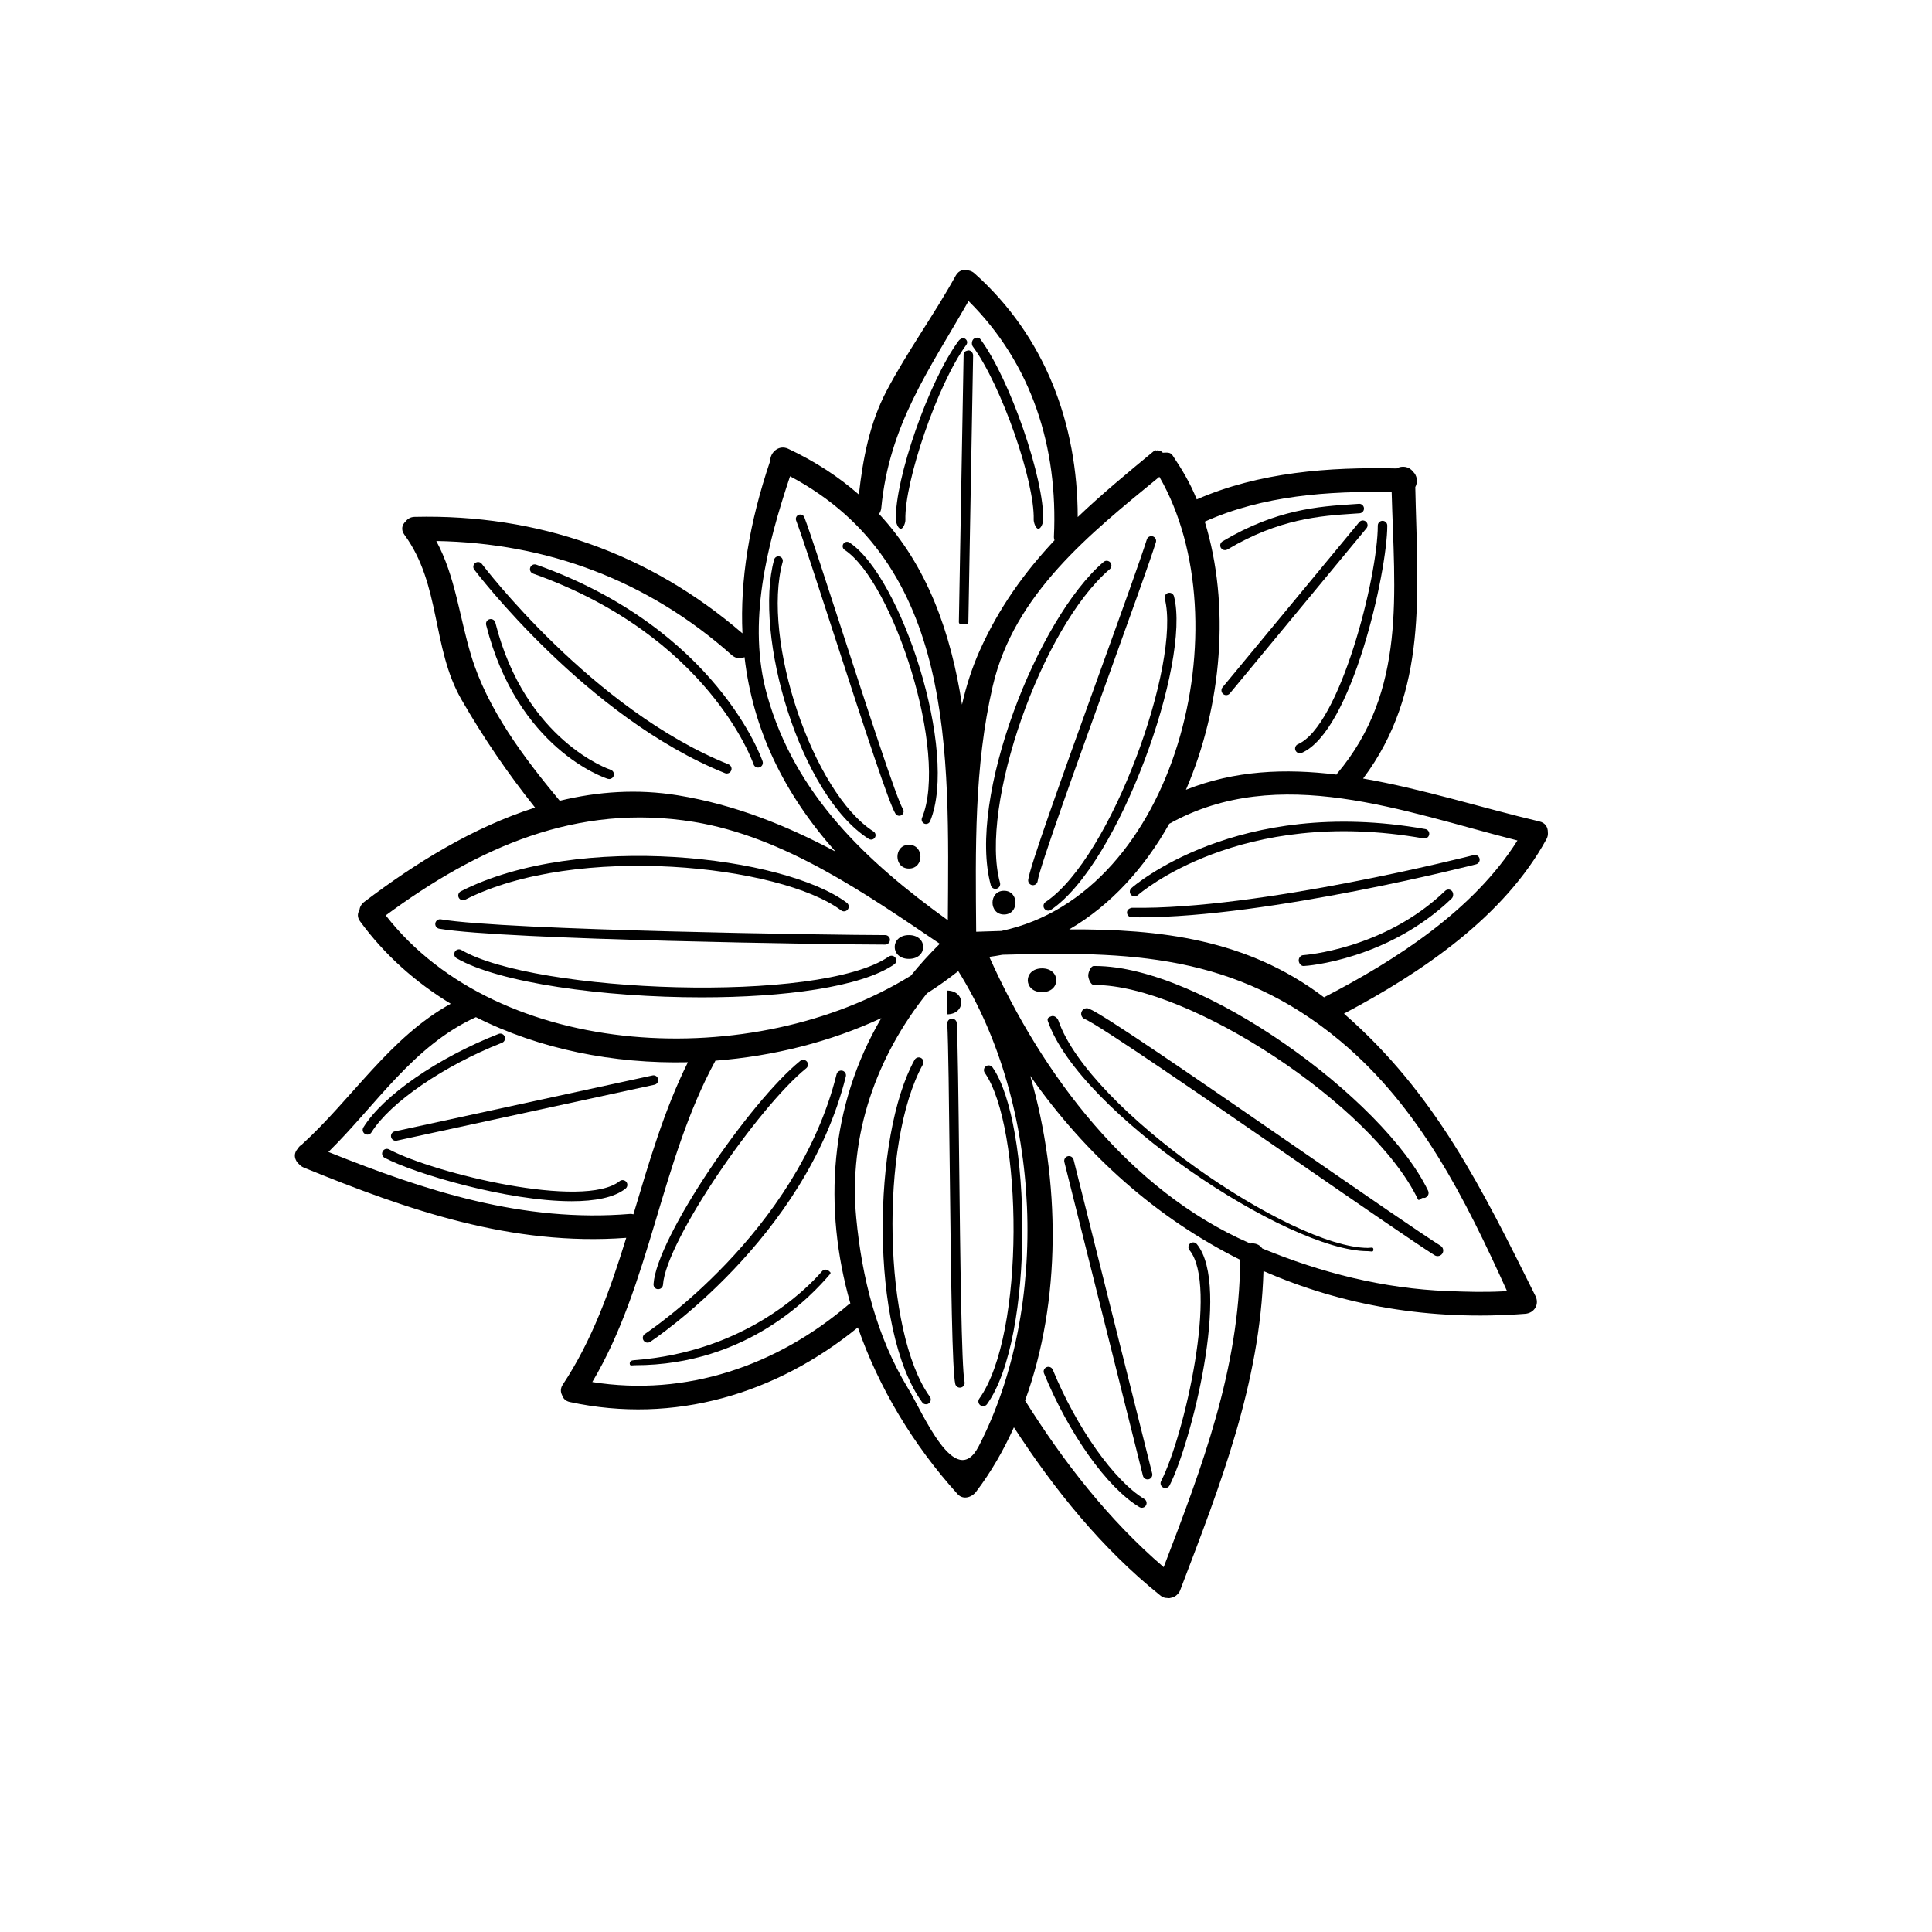 <?xml version="1.0" encoding="UTF-8"?>
<!-- Uploaded to: ICON Repo, www.svgrepo.com, Generator: ICON Repo Mixer Tools -->
<svg fill="#000000" width="800px" height="800px" version="1.1" viewBox="144 144 512 512" xmlns="http://www.w3.org/2000/svg">
 <g>
  <path d="m553.86 366.32c0.336-0.625 0.395-1.219 0.336-1.785 0.016-1.254-0.625-2.465-2.223-2.84-15.148-3.566-30.953-8.641-46.734-11.371 17.355-23.125 14.395-49.488 13.828-77.25 0.734-1.289 0.523-3.094-0.645-4.117-0.969-1.352-2.922-1.621-4.293-0.816-17.914-0.402-36.43 0.977-52.977 8.203-1.75-4.363-3.856-7.848-6.387-11.637-0.641-0.969-1.559-0.738-2.481-0.738h-0.051c-0.301 0-0.598-0.648-0.891-0.574-0.301 0.055-0.59-0.137-0.883 0.016-0.047 0.023-0.098-0.109-0.141-0.086-0.16 0.098-0.328 0.051-0.484 0.18-7.144 5.891-13.961 11.527-20.227 17.523-0.031-24.633-8.602-47.867-27.383-64.609-0.473-0.422-0.988-0.629-1.496-0.734-1.234-0.387-2.629-0.117-3.445 1.359-5.758 10.414-12.82 20.062-18.355 30.59-4.473 8.523-6.258 17.949-7.316 27.418-5.273-4.609-11.441-8.699-18.727-12.121-2.535-1.188-4.797 1.055-4.746 3.117-5.637 16.617-8.027 31.781-7.379 45.797-24.645-21.242-54.219-31.645-86.871-30.871-1.078 0.023-1.848 0.504-2.352 1.164-0.961 0.863-1.379 2.191-0.367 3.57 9.738 13.285 7.211 29.91 15.113 43.664 5.773 10.039 12.289 19.609 19.52 28.648-16.367 5.203-31.625 14.641-45.258 24.98-0.805 0.609-1.203 1.41-1.305 2.231-0.504 0.82-0.605 1.848 0.176 2.918 6.504 8.914 14.707 16.172 24.035 21.852-16.176 8.934-26.023 25.105-39.555 37.398-0.418 0.23-0.734 0.59-0.984 1.023-1.289 1.395-0.816 3.117 0.387 4.141 0.316 0.344 0.699 0.641 1.203 0.848 27.727 11.336 55.176 20.863 85.461 18.625-4.242 13.734-9.012 27.145-16.812 38.891-0.676 1.02-0.609 1.988-0.195 2.797 0.273 0.852 0.902 1.578 2.074 1.828 27.68 5.984 54.684-2.144 76.312-19.766 5.531 15.895 14.574 31.035 26.414 44.148 1.492 1.652 3.789 0.883 4.941-0.637 3.949-5.195 7.246-10.941 10-17.039 10.691 16.473 23.348 32.148 38.648 44.426 0.379 0.332 0.812 0.598 1.324 0.734 0.18 0.055 0.359 0.039 0.535 0.055 0.23 0.023 0.457 0.066 0.695 0.051 0.098-0.012 0.18-0.039 0.273-0.059 0.734-0.109 1.43-0.438 1.961-1.047 0.352-0.367 0.578-0.801 0.727-1.258 10.57-27.719 21.07-54.492 21.98-84.324 20.738 9.09 44.062 13.273 69.348 11.332 2.449-0.191 3.828-2.516 2.719-4.734-14.141-28.379-26.477-53.676-50.738-74.812 20.574-10.871 42.492-25.703 53.688-46.301zm-58.98 41.98c-20.395-15.457-43.469-18.105-67.516-18 10.988-6.398 19.922-16.258 26.5-27.992 29.031-16.191 62.266-3.148 92.277 4.43-11.645 18.484-32.211 31.715-51.262 41.562zm-92.184-17.375c-0.172-21.879-0.586-43.645 4.402-65.137 5.664-24.379 25.762-40.375 44.148-55.426 22.188 38.387 4.691 110.5-41.887 120.35-2.223 0.07-4.438 0.145-6.664 0.211zm110.11-116.52c0.691 26.484 4.082 52.68-14.5 74.664-0.055 0.07-0.066 0.141-0.117 0.211-13.543-1.668-26.984-1.133-39.902 4.019 9.637-22.293 11.758-49.086 4.988-71.059 15.383-6.934 32.777-8.156 49.531-7.836zm-112.13-50.629c16.777 16.656 23.75 38.805 22.621 62.441-0.016 0.367 0.07 0.664 0.152 0.969-7.91 8.438-14.711 17.789-19.871 29.352-2.016 4.519-3.523 9.281-4.641 14.191-2.938-19.051-9.125-36.703-21.984-50.531 0.297-0.43 0.527-0.922 0.59-1.543 2.086-22.039 12.723-36.676 23.133-54.879zm-47.305 46.441c43.871 23.277 42.102 73.469 41.816 117.66-21.555-15.516-40.512-33.309-47.898-59.66-5.352-19.098-0.043-39.668 6.082-58zm-84.512 47.508c-3.188-10.566-4.156-20.883-9.238-30.355 29.406 0.523 56.039 10.422 78.32 30.25 1.074 0.957 2.328 0.988 3.367 0.535 2.207 19.109 10.352 36.043 24.098 51.52-13.039-6.938-26.703-12.438-41.75-14.902-10.758-1.762-21.227-1.008-31.32 1.438-9.461-11.363-19.195-24.285-23.477-38.484zm-22.633 68.863c24.371-17.977 50.656-29.859 81.672-24.773 23.941 3.93 45.457 18.992 65.156 32.293-2.769 2.731-5.32 5.547-7.656 8.438-41.578 25.727-109.16 22.617-139.17-15.957zm64.762 79.113c-28.359 2.344-54.133-6.07-79.961-16.418 12.691-12.473 22.414-28.113 39.094-35.727 16.816 8.488 36.473 12.398 56.176 11.949-6.301 12.664-10.309 26.535-14.438 40.305-0.273-0.062-0.539-0.137-0.871-0.109zm57.996 23.93c-19.062 16.328-43.23 24.586-68.02 20.625 15.391-25.887 18.117-58.555 32.633-85.168 15.375-1.188 30.449-4.992 43.957-11.281-13.695 23.301-15.461 50.184-8.203 75.613-0.121 0.086-0.246 0.105-0.367 0.211zm15.641 22.277c-8.316-13.672-12.223-29.426-13.715-45.18-2.082-22.012 5.394-42.77 18.746-59.484 2.891-1.828 5.648-3.805 8.293-5.898 22.293 35.594 24.461 88.977 5.422 125.92-6.188 12.004-14.781-8.844-18.746-15.359zm67.762 47.402c-14.559-12.488-26.582-27.945-36.734-44.152 9.613-26.363 9.422-58.348 1.371-86.039 14.75 21.059 33.609 37.754 55.645 48.75-0.25 29.043-10.09 54.812-20.281 81.441zm90.996-73.145c-0.402 0.023-0.848 0.051-1.391 0.074-4.785 0.238-9.566 0.098-14.355-0.09-16.992-0.664-33.488-4.828-49.125-11.297-0.68-1.047-1.941-1.477-3.144-1.305-0.137-0.059-0.277-0.109-0.418-0.176-31.711-13.934-54.785-44.531-68.773-75.789 1.168-0.156 2.328-0.336 3.465-0.559 33.25-0.918 61.707-0.43 89.633 22.922 21.055 17.605 33.035 41.832 44.109 66.219z"/>
  <path d="m267.27 382.44c29.406-15.027 83.617-9.195 99.645 2.828 0.227 0.172 0.492 0.25 0.754 0.25 0.383 0 0.762-0.176 1.008-0.504 0.418-0.555 0.301-1.344-0.25-1.762-16.52-12.391-71.18-18.941-102.3-3.047-0.621 0.316-0.867 1.074-0.551 1.691 0.328 0.613 1.086 0.859 1.699 0.543z"/>
  <path d="m379.85 393.07c0-0.695-0.562-1.258-1.258-1.258-12.777 0-100.64-1.258-117.77-4.18-0.656-0.105-1.336 0.344-1.457 1.031-0.117 0.684 0.344 1.336 1.031 1.457 17.266 2.949 105.38 4.211 118.18 4.211 0.699 0 1.266-0.566 1.266-1.262z"/>
  <path d="m380.98 399.57c0.574-0.398 0.715-1.18 0.316-1.754-0.395-0.574-1.184-0.715-1.754-0.316-18.273 12.629-93.809 9.621-113.27-1.734-0.598-0.359-1.371-0.152-1.723 0.453-0.352 0.598-0.145 1.371 0.453 1.723 11.145 6.504 38.914 10.363 64.973 10.363 21.715 0 42.238-2.68 51-8.734z"/>
  <path d="m388.34 360.75c-0.246 0.594 0.035 1.273 0.629 1.523 0.145 0.059 0.297 0.09 0.441 0.09 0.457 0 0.891-0.273 1.078-0.727 7.609-18.391-7.684-64.805-21.367-73.863-0.535-0.348-1.258-0.211-1.617 0.328-0.352 0.539-0.207 1.258 0.328 1.617 12.809 8.48 27.641 53.785 20.508 71.031z"/>
  <path d="m381.32 359.66c0.223 0.348 0.598 0.535 0.984 0.535 0.215 0 0.434-0.059 0.629-0.188 0.543-0.348 0.699-1.066 0.352-1.613-1.617-2.523-9.637-27.23-16.078-47.082-4.516-13.91-8.41-25.922-10.035-30.207-0.23-0.609-0.91-0.906-1.508-0.68-0.605 0.227-0.906 0.902-0.68 1.508 1.605 4.238 5.684 16.797 10 30.102 8.523 26.262 14.68 45.051 16.336 47.625z"/>
  <path d="m374.24 366.33c0.195 0.121 0.414 0.18 0.629 0.18 0.383 0 0.762-0.191 0.984-0.539 0.348-0.543 0.188-1.266-0.359-1.613-16.047-10.219-29.773-50.945-24.082-71.441 0.172-0.621-0.191-1.266-0.812-1.438-0.637-0.176-1.266 0.191-1.438 0.812-5.535 19.938 6.727 62.359 25.078 74.039z"/>
  <path d="m305.82 348c-0.227-0.074-22.621-7.602-30.547-38.996-0.172-0.676-0.855-1.09-1.527-0.91-0.676 0.172-1.082 0.852-0.91 1.527 8.262 32.738 31.242 40.461 32.219 40.773 0.125 0.039 0.258 0.059 0.387 0.059 0.535 0 1.027-0.336 1.199-0.871 0.203-0.664-0.16-1.371-0.82-1.582z"/>
  <path d="m336.14 348.9c0.156 0.059 0.312 0.09 0.469 0.09 0.5 0 0.973-0.297 1.168-0.789 0.262-0.645-0.055-1.379-0.699-1.637-36.082-14.496-65.086-52.734-65.379-53.117-0.418-0.559-1.203-0.672-1.762-0.25-0.559 0.418-0.672 1.203-0.25 1.762 0.293 0.391 29.711 39.18 66.453 53.941z"/>
  <path d="m285.28 296.01c46.664 16.582 58.312 50.199 58.422 50.539 0.176 0.527 0.664 0.863 1.195 0.863 0.133 0 0.266-0.02 0.398-0.066 0.66-0.215 1.02-0.934 0.801-1.594-0.117-0.348-12.082-35.105-59.973-52.113-0.641-0.242-1.375 0.109-1.605 0.766-0.238 0.652 0.105 1.375 0.762 1.605z"/>
  <path d="m526.97 380.1c-16.141 15.531-37.402 17.012-37.613 17.027-0.695 0.039-1.223 0.754-1.184 1.449 0.035 0.672 0.586 1.426 1.254 1.426h0.074c0.906 0 22.383-1.699 39.215-17.891 0.504-0.484 0.52-1.5 0.035-2.004-0.488-0.5-1.281-0.48-1.781-0.008z"/>
  <path d="m534.55 370.61c-0.562 0.145-57.078 14.559-90.605 13.957-0.684 0.137-1.266 0.539-1.281 1.238-0.012 0.695 0.539 1.27 1.238 1.281 0.715 0.012 1.441 0.02 2.176 0.02 34.133 0 88.543-13.91 89.105-14.055 0.676-0.176 1.078-0.863 0.906-1.535-0.18-0.672-0.863-1.07-1.539-0.906z"/>
  <path d="m444.68 381.56c0.301 0 0.605-0.105 0.84-0.324 0.266-0.238 27.004-23.688 75.77-15.039 0.684 0.109 1.34-0.332 1.461-1.02 0.121-0.684-0.332-1.34-1.02-1.461-50.055-8.902-77.629 15.402-77.898 15.648-0.52 0.465-0.555 1.258-0.09 1.777 0.246 0.277 0.59 0.418 0.938 0.418z"/>
  <path d="m455.12 302.03c-0.176-0.672-0.855-1.078-1.535-0.906-0.676 0.176-1.078 0.863-0.906 1.535 4.359 16.93-14.098 68.633-31.582 80.371-0.578 0.387-0.734 1.168-0.344 1.75 0.242 0.363 0.641 0.559 1.047 0.559 0.242 0 0.488-0.07 0.699-0.211 18.062-12.129 37.129-65.582 32.621-83.098z"/>
  <path d="m450.32 287.72c0.211-0.664-0.16-1.371-0.82-1.578-0.676-0.207-1.371 0.16-1.578 0.82-1.582 5.039-6.805 19.52-12.34 34.84-10.906 30.223-18.66 51.887-19.098 55.367-0.086 0.691 0.402 1.32 1.094 1.406 0.055 0.004 0.105 0.012 0.16 0.012 0.625 0 1.164-0.465 1.25-1.102 0.434-3.473 10.711-31.945 18.969-54.824 5.773-16.016 10.766-29.852 12.363-34.941z"/>
  <path d="m407.8 379.56c0.109 0 0.223-0.016 0.332-0.047 0.672-0.188 1.062-0.875 0.883-1.551-5.594-20.289 10.988-67.684 29.086-83.133 0.527-0.449 0.59-1.246 0.137-1.777-0.449-0.523-1.246-0.59-1.777-0.137-17.492 14.938-36.234 62.66-29.875 85.719 0.152 0.566 0.664 0.926 1.215 0.926z"/>
  <path d="m407.04 426.87c-0.402-0.574-1.188-0.707-1.754-0.312-0.57 0.398-0.711 1.184-0.312 1.754 10.012 14.332 10.812 69.227-1.457 86.344-0.406 0.562-0.277 1.352 0.293 1.758 0.223 0.16 0.48 0.238 0.734 0.238 0.395 0 0.777-0.18 1.023-0.523 12.676-17.688 11.824-74.43 1.473-89.258z"/>
  <path d="m397.55 415.14c-0.035-0.695-0.629-1.215-1.324-1.188-0.695 0.035-1.23 0.629-1.188 1.324 0.281 5.273 0.453 20.672 0.637 36.969 0.359 32.117 0.676 55.117 1.484 58.531 0.137 0.578 0.656 0.969 1.223 0.969 0.098 0 0.191-0.012 0.293-0.035 0.676-0.16 1.094-0.84 0.938-1.516-0.805-3.406-1.145-33.664-1.422-57.977-0.188-17.043-0.359-31.754-0.641-37.078z"/>
  <path d="m388.58 426.09c0.336-0.609 0.117-1.375-0.492-1.715-0.609-0.332-1.371-0.117-1.715 0.492-11.16 20.117-12.012 71.375 2.012 90.758 0.246 0.344 0.629 0.523 1.023 0.523 0.258 0 0.516-0.082 0.734-0.238 0.562-0.406 0.691-1.195 0.281-1.758-12.328-17.055-13.387-67.25-1.844-88.062z"/>
  <path d="m506.49 474.71c-20.582-0.121-73.883-36.781-81.988-60.207-0.266-0.77-1.109-1.477-1.883-1.195-0.777 0.266-1.184 0.551-0.918 1.32 8.379 24.203 63.488 60.945 84.77 60.945h0.012c0.816 0 1.477 0.395 1.48-0.418 0.012-0.82-0.656-0.438-1.473-0.445z"/>
  <path d="m432.56 411.3c-0.762-0.309-1.621 0.059-1.93 0.82s0.059 1.621 0.82 1.93c3.828 1.543 33.25 21.852 56.891 38.168 16.402 11.324 30.566 21.098 35.855 24.441 0.246 0.156 0.52 0.227 0.789 0.227 0.492 0 0.973-0.246 1.258-0.691 0.434-0.695 0.227-1.605-0.465-2.047-5.238-3.301-20.062-13.539-35.754-24.371-31.227-21.555-53.625-36.938-57.465-38.477z"/>
  <path d="m433.86 400c-0.82 0-1.473 1.719-1.465 2.535 0.008 0.812 0.668 2.5 1.48 2.5h0.328c24.859 0 73.461 31.684 85.57 56.809 0.258 0.527 0.785-0.398 1.336-0.398 0.215 0 0.434 0.051 0.645-0.047 0.734-0.359 1.047-1.145 0.691-1.879-11.711-24.285-60.008-59.52-88.215-59.52h-0.371z"/>
  <path d="m382.68 284.12h0.035c0.695 0 1.246-1.633 1.223-2.328-0.297-10.141 8.594-36.18 16.125-46.379 0.414-0.559 0.297-1.211-0.266-1.621-0.555-0.406-1.344-0.016-1.762 0.539-7.926 10.73-16.934 36.719-16.621 47.465 0.02 0.684 0.586 2.324 1.266 2.324z"/>
  <path d="m417.94 281.72c-0.02 0.695 0.527 2.398 1.223 2.398h0.035c0.68 0 1.238-1.57 1.258-2.258 0.316-10.75-8.695-37.215-16.621-47.949-0.418-0.559-1.203-0.539-1.762-0.125-0.559 0.414-0.68 1.477-0.266 2.035 7.535 10.203 16.434 35.758 16.133 45.898z"/>
  <path d="m399.37 237.89-1.258 70.926c-0.012 0.695 0.539 0.492 1.238 0.492h0.02c0.684 0 1.25 0.191 1.258-0.5l1.258-70.582c0.012-0.695-0.539-1.367-1.238-1.379-0.625 0.125-1.266 0.348-1.277 1.043z"/>
  <path d="m468.64 289.79c0.223 0 0.441-0.055 0.645-0.176 13.73-8.184 24.688-8.902 33.492-9.488l1.527-0.102c0.695-0.051 1.219-0.648 1.168-1.344-0.051-0.695-0.684-1.23-1.344-1.168l-1.523 0.105c-9.074 0.598-20.367 1.344-34.617 9.836-0.598 0.359-0.797 1.129-0.438 1.727 0.246 0.395 0.664 0.609 1.09 0.609z"/>
  <path d="m487.97 341.22c-0.637 0.277-0.926 1.02-0.648 1.656 0.207 0.473 0.672 0.754 1.152 0.754 0.172 0 0.336-0.035 0.504-0.105 13.281-5.789 22.672-48.078 22.668-60.246 0-0.695-0.562-1.258-1.258-1.258s-1.258 0.562-1.258 1.258c0.008 13.648-10.039 53.102-21.16 57.941z"/>
  <path d="m504.2 282.38-36.215 43.77c-0.441 0.535-0.367 1.328 0.168 1.773 0.23 0.195 0.52 0.293 0.801 0.293 0.363 0 0.719-0.156 0.969-0.457l36.215-43.77c0.441-0.535 0.367-1.328-0.168-1.773-0.531-0.445-1.328-0.371-1.77 0.164z"/>
  <path d="m423 507c-0.266-0.645-1.008-0.945-1.641-0.691-0.645 0.266-0.953 1.004-0.691 1.641 6.602 16.078 16.758 30.324 25.285 35.449 0.207 0.121 0.43 0.18 0.648 0.18 0.422 0 0.84-0.215 1.078-0.609 0.359-0.598 0.168-1.371-0.43-1.727-7.969-4.797-17.945-18.879-24.25-34.242z"/>
  <path d="m452.82 538.35c0.457 0 0.898-0.25 1.125-0.684 5.543-10.832 16.414-52.77 7.227-63.965-0.449-0.539-1.238-0.613-1.773-0.176-0.535 0.441-0.613 1.234-0.176 1.773 7.691 9.367-1.305 49.07-7.523 61.219-0.316 0.621-0.07 1.375 0.551 1.691 0.18 0.094 0.375 0.141 0.57 0.141z"/>
  <path d="m426.98 450.41c-0.676 0.172-1.082 0.852-0.918 1.527l20.832 83.168c0.145 0.574 0.656 0.953 1.223 0.953 0.102 0 0.207-0.012 0.309-0.035 0.676-0.172 1.082-0.852 0.918-1.527l-20.832-83.168c-0.18-0.676-0.879-1.09-1.531-0.918z"/>
  <path d="m277.04 420.34c0.648-0.25 0.969-0.984 0.711-1.633-0.25-0.645-0.984-0.977-1.633-0.711-16.172 6.363-30.562 16.312-35.812 24.766-0.367 0.59-0.188 1.367 0.406 1.734 0.207 0.125 0.434 0.191 0.664 0.191 0.418 0 0.832-0.211 1.066-0.594 4.914-7.902 19.137-17.668 34.598-23.754z"/>
  <path d="m308.21 457.02c-9.48 7.551-49.047-2.019-61.098-8.414-0.621-0.328-1.375-0.098-1.703 0.523-0.328 0.621-0.098 1.375 0.523 1.703 7.898 4.191 32.555 11.504 49.566 11.504 6.137 0 11.281-0.953 14.281-3.344 0.543-0.434 0.637-1.223 0.203-1.77-0.438-0.547-1.234-0.637-1.773-0.203z"/>
  <path d="m316.91 429-68.309 14.828c-0.68 0.145-1.109 0.816-0.961 1.496 0.125 0.59 0.648 0.992 1.23 0.992 0.086 0 0.176-0.012 0.266-0.031l68.312-14.828c0.68-0.145 1.109-0.816 0.961-1.496-0.148-0.672-0.793-1.121-1.5-0.961z"/>
  <path d="m318.36 485.64h0.086c0.66 0 1.215-0.516 1.258-1.176 0.762-11.594 25.199-47.035 37.953-57.359 0.539-0.438 0.625-1.23 0.188-1.773-0.438-0.539-1.23-0.625-1.773-0.188-13.383 10.832-38.066 46.82-38.879 59.148-0.051 0.703 0.473 1.348 1.168 1.348z"/>
  <path d="m361.89 480.85c-4.348 5.039-20.781 21.461-49.836 23.613-0.695 0.051-1.215 0.262-1.164 0.957 0.051 0.66 0.605 0.379 1.254 0.379h0.098c30.016 0 47.051-18.715 51.555-23.945 0.453-0.523 0.395-0.586-0.133-1.039-0.52-0.449-1.32-0.496-1.773 0.035z"/>
  <path d="m315.61 499.82c0.23 0 0.473-0.066 0.684-0.207 0.414-0.266 41.16-27.223 51.863-70.344 0.168-0.676-0.242-1.359-0.922-1.527-0.684-0.156-1.355 0.246-1.527 0.922-10.461 42.137-50.387 68.574-50.789 68.836-0.586 0.379-0.746 1.16-0.367 1.742 0.242 0.375 0.648 0.578 1.059 0.578z"/>
  <path d="m384.88 367.88c-4.062 0-4.062 6.297 0 6.297 4.062 0.004 4.062-6.297 0-6.297z"/>
  <path d="m410.07 380.06c-4.062 0-4.062 6.297 0 6.297s4.062-6.297 0-6.297z"/>
  <path d="m420.15 400.63c-5.039 0-5.039 6.297 0 6.297 5.035 0 5.035-6.297 0-6.297z"/>
  <path d="m394.96 406.51v6.297c5.039 0 5.039-6.297 0-6.297z"/>
  <path d="m384.88 398.11c5.039 0 5.039-6.297 0-6.297-5.035 0-5.035 6.297 0 6.297z"/>
 </g>
</svg>